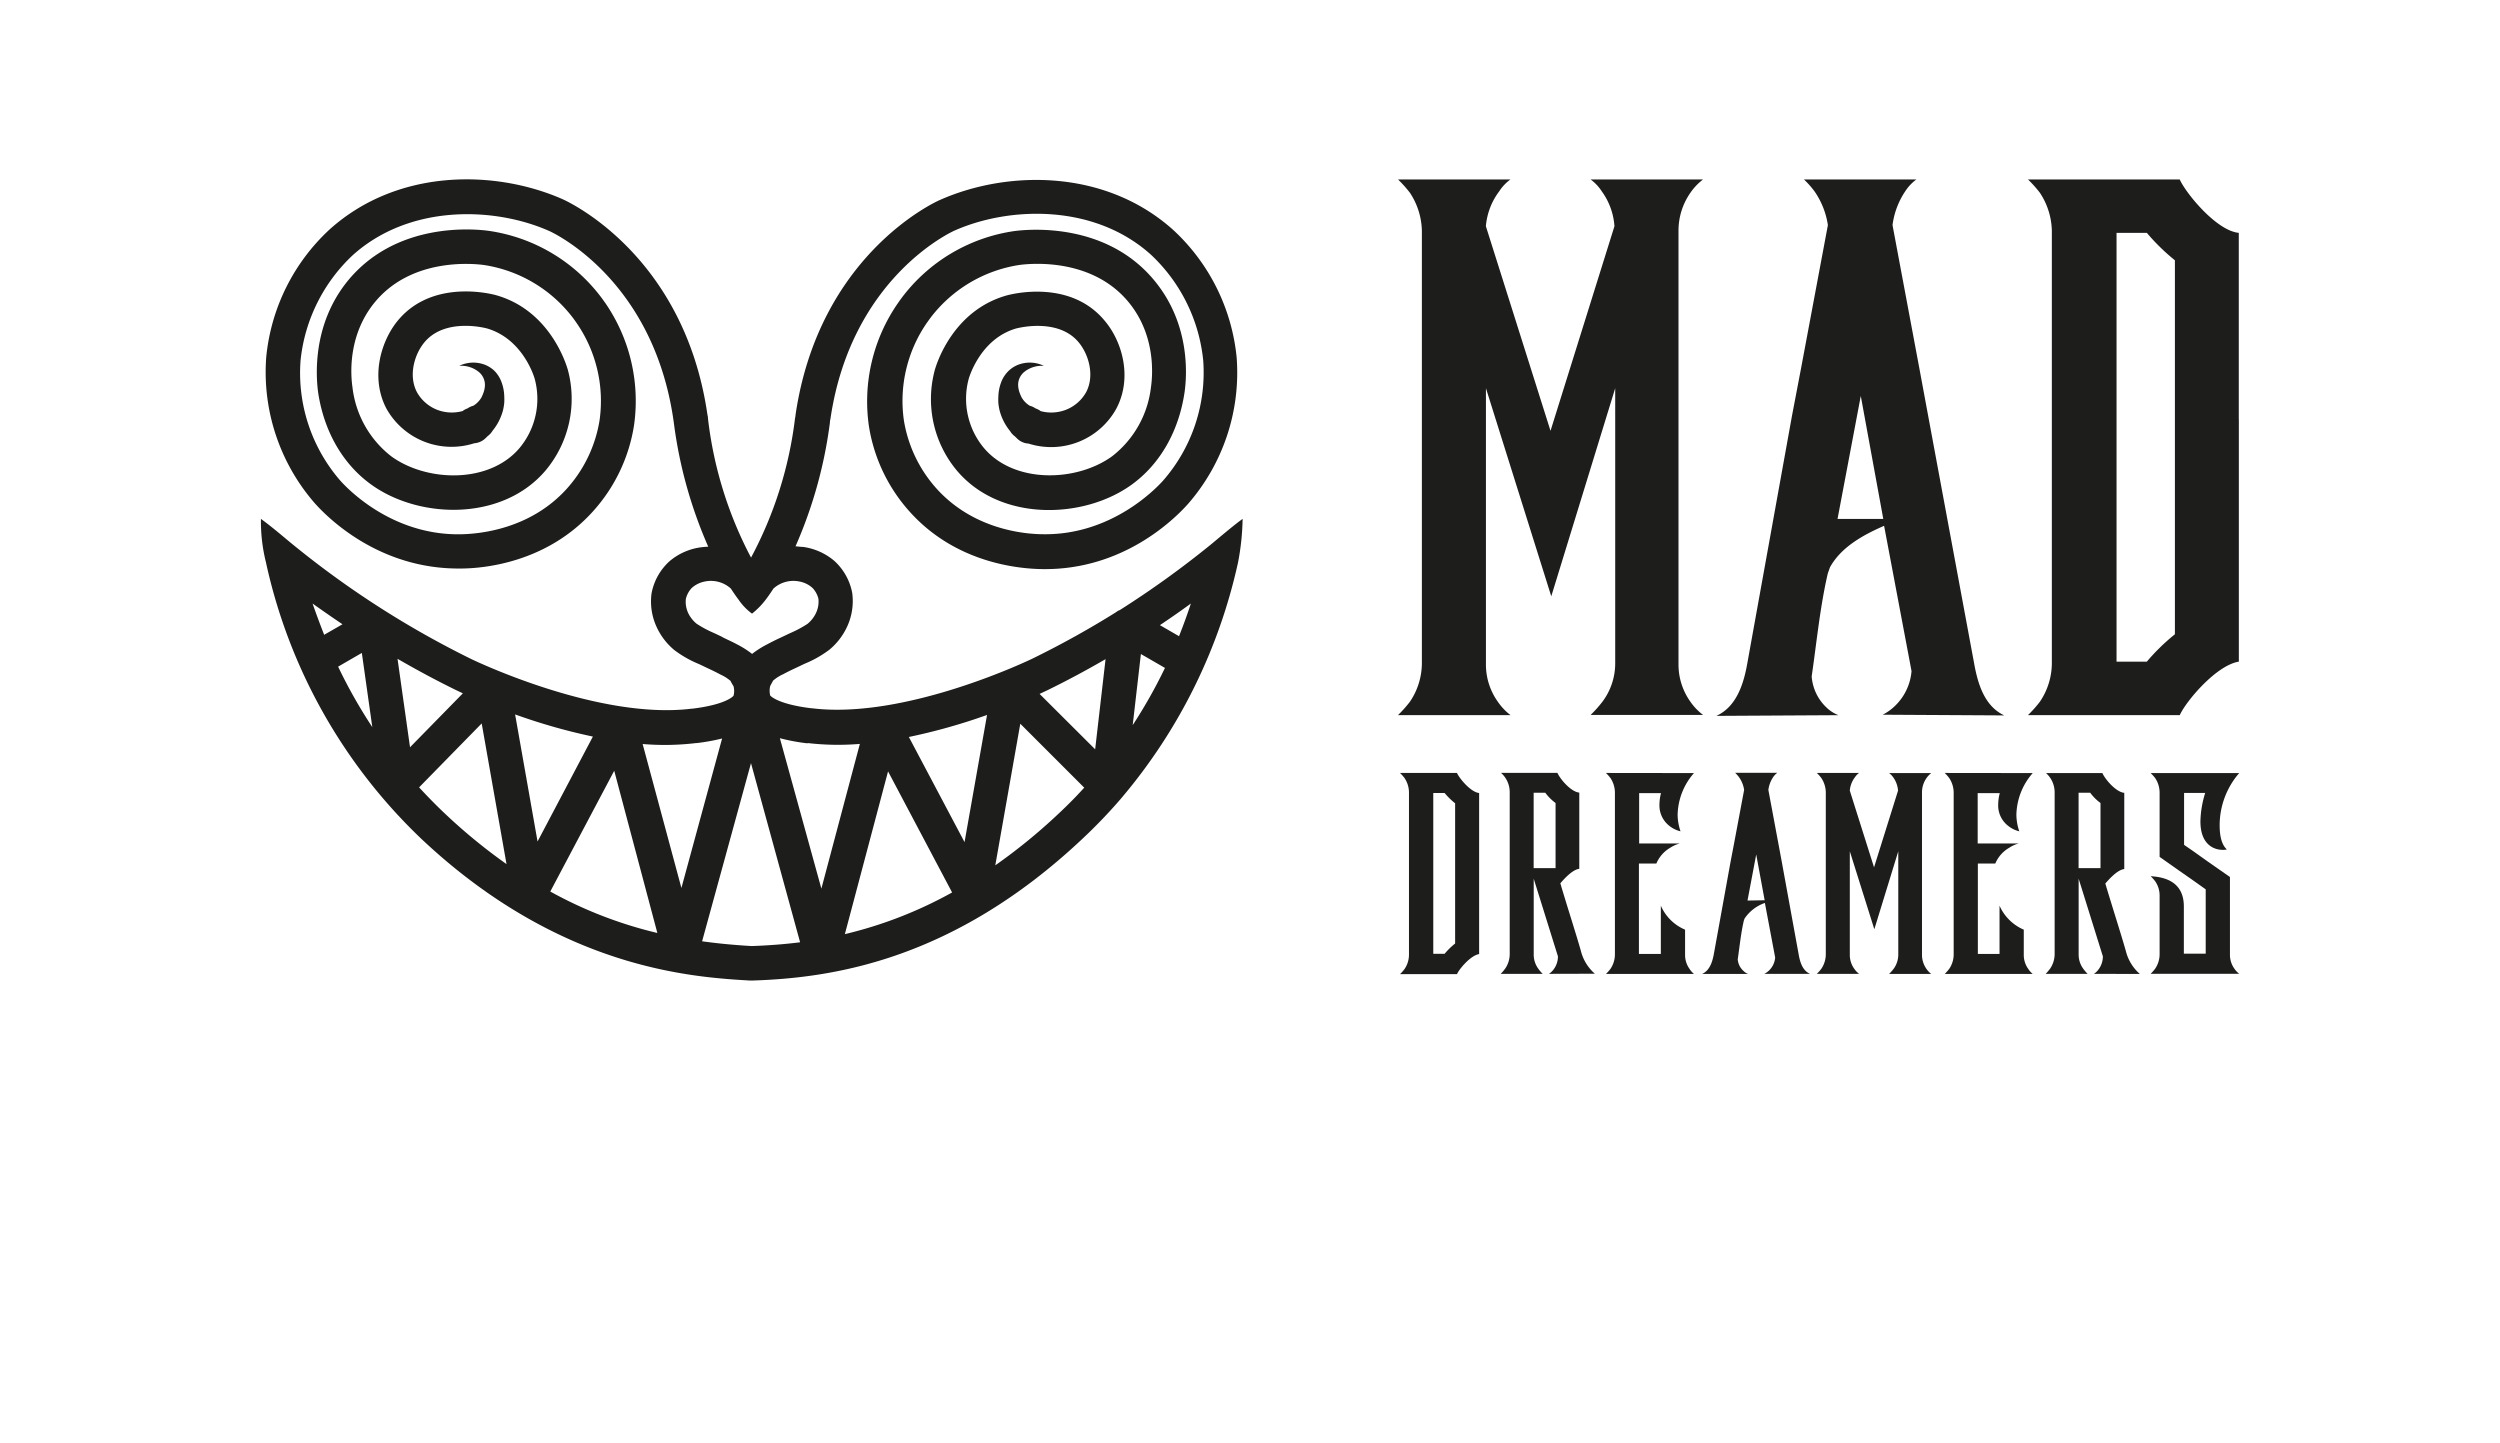 <svg id="Capa_1" data-name="Capa 1" xmlns="http://www.w3.org/2000/svg" viewBox="0 0 430.1 248.3"><defs><style>.cls-1{fill:#1d1d1b;}</style></defs><path class="cls-1" d="M254.47,145.14v19c-1.46.23-3.41,2.54-3.81,3.45h-9.8a7.12,7.12,0,0,0,.77-.87,4.38,4.38,0,0,0,.77-2.44V136.29a4.49,4.49,0,0,0-.77-2.44,7.12,7.12,0,0,0-.77-.87h9.8c.36.87,2.35,3.31,3.81,3.45Zm-4.13-6.94a12.54,12.54,0,0,1-1.81-1.77h-1.95v27.66h1.95a12.54,12.54,0,0,1,1.81-1.77V138.2Z"/><path class="cls-1" d="M266.49,167.54a3.18,3.18,0,0,0,.77-.73,3.74,3.74,0,0,0,.77-2.27l-4.17-13.37v13.06a4.08,4.08,0,0,0,.77,2.4,6.21,6.21,0,0,0,.77.91h-7.21a8.41,8.41,0,0,0,.77-.91,4.46,4.46,0,0,0,.77-2.4v-28a4.43,4.43,0,0,0-1.5-3.27h9.71c.36.91,2.26,3.27,3.76,3.4v13.11c-1.09.13-2.4,1.49-3.26,2.49,1.08,3.68,2.72,8.75,3.53,11.61a7.67,7.67,0,0,0,2.41,3.95Zm-2.63-18.19h3.76v-11.2a8.25,8.25,0,0,1-1.77-1.77h-2v13Z"/><path class="cls-1" d="M291.43,133a11.2,11.2,0,0,0-2.81,7.17,8.91,8.91,0,0,0,.5,2.85,4.79,4.79,0,0,1-1.82-.86,4.45,4.45,0,0,1-1.81-3.76,8.12,8.12,0,0,1,.27-1.95H282v8.66H289a5.38,5.38,0,0,0-1.64.73,5.7,5.7,0,0,0-2.4,2.72h-3v15.55h3.77v-8.3a7.9,7.9,0,0,0,4.17,4.13v4.31a4.09,4.09,0,0,0,.77,2.44,3.57,3.57,0,0,0,.77.87H276.29a9.33,9.33,0,0,0,.77-.87,4.46,4.46,0,0,0,.77-2.44V136.29a4.58,4.58,0,0,0-.77-2.44,9.33,9.33,0,0,0-.77-.87Z"/><path class="cls-1" d="M309.44,164.18c.22,1.27.63,2.77,1.95,3.36l-7.85,0a3.33,3.33,0,0,0,.86-.63,3.48,3.48,0,0,0,1-2.18l-1.77-9.39a7,7,0,0,0-3.49,2.68l-.13.36c-.5,2.13-.73,4.49-1.05,6.67a3,3,0,0,0,1,2,2.18,2.18,0,0,0,.77.5l-7.89,0c1.31-.59,1.76-2.09,2-3.36l2.9-16,.59-3.08,1.73-9.21a5,5,0,0,0-.87-2.18,5.82,5.82,0,0,0-.68-.77h7.26a2.92,2.92,0,0,0-.73.77,5.05,5.05,0,0,0-.81,2.18l1.72,9.21.59,3.17Zm-5.85-9.3L302.14,147l-1.5,7.93Z"/><path class="cls-1" d="M332.25,133a3.77,3.77,0,0,0-.82.87,4.26,4.26,0,0,0-.77,2.44v27.94a4.16,4.16,0,0,0,.77,2.44,3.77,3.77,0,0,0,.82.87H325a9.33,9.33,0,0,0,.77-.87,4.16,4.16,0,0,0,.81-2.44V146.45l-4.12,13.42-4.22-13.42v17.78a4.09,4.09,0,0,0,.77,2.44,3.77,3.77,0,0,0,.82.87h-7.26a7.12,7.12,0,0,0,.77-.87,4.46,4.46,0,0,0,.77-2.44V136.29a4.58,4.58,0,0,0-.77-2.44,7.12,7.12,0,0,0-.77-.87h7.26a2.92,2.92,0,0,0-.73.77,4.33,4.33,0,0,0-.86,2.27l4.17,13.2,4.13-13.2a4.41,4.41,0,0,0-.82-2.27A3,3,0,0,0,325,133Z"/><path class="cls-1" d="M349.71,133a11.2,11.2,0,0,0-2.81,7.17,8.91,8.91,0,0,0,.5,2.85,4.75,4.75,0,0,1-1.81-.86,4.43,4.43,0,0,1-1.82-3.76,8.12,8.12,0,0,1,.27-1.95h-3.8v8.66h7.07a5.33,5.33,0,0,0-1.63.73,5.72,5.72,0,0,0-2.41,2.72h-3v15.55H344v-8.3a8,8,0,0,0,4.17,4.13v4.31a4.09,4.09,0,0,0,.77,2.44,3.79,3.79,0,0,0,.77.87H334.57a8.08,8.08,0,0,0,.77-.87,4.46,4.46,0,0,0,.77-2.44V136.29a4.58,4.58,0,0,0-.77-2.44,8.08,8.08,0,0,0-.77-.87Z"/><path class="cls-1" d="M360.24,167.54a3,3,0,0,0,.77-.73,3.74,3.74,0,0,0,.77-2.27l-4.17-13.37v13.06a4.08,4.08,0,0,0,.77,2.4,6.9,6.9,0,0,0,.77.91h-7.21a8.41,8.41,0,0,0,.77-.91,4.46,4.46,0,0,0,.77-2.4v-28A4.47,4.47,0,0,0,352,133h9.7c.36.91,2.27,3.27,3.76,3.4v13.11c-1.09.13-2.4,1.49-3.26,2.49,1.09,3.68,2.72,8.75,3.53,11.61a7.67,7.67,0,0,0,2.41,3.95Zm-2.63-18.19h3.76v-11.2a8.25,8.25,0,0,1-1.77-1.77h-2v13Z"/><path class="cls-1" d="M385.23,133a13.72,13.72,0,0,0-3.36,9c0,2,.41,3.35,1.18,4.08.09.09-.14.13-.68.13-1.27,0-3.81-.72-3.81-4.89a17.59,17.59,0,0,1,.82-4.9h-3.63v8.93l1.45,1,2.54,1.81,3.9,2.72v13.34a4.09,4.09,0,0,0,.77,2.44,3.77,3.77,0,0,0,.82.87H370a8.08,8.08,0,0,0,.77-.87,4.46,4.46,0,0,0,.77-2.44V154a4.32,4.32,0,0,0-.77-2.4,7.86,7.86,0,0,0-.77-.86c1.9.13,5.71.63,5.71,5.21v8.12h3.76V153l-2.44-1.73-2.14-1.49-3.35-2.36V136.29a4.58,4.58,0,0,0-.77-2.44A8.08,8.08,0,0,0,370,133Z"/><path class="cls-1" d="M244.62,63.28V39.7a12.3,12.3,0,0,0-2.06-6.54,20.77,20.77,0,0,0-2.05-2.29h19.35a7.77,7.77,0,0,0-1.94,2.05,11.61,11.61,0,0,0-2.29,6l11.12,35.2,11-35.2a11.51,11.51,0,0,0-2.18-6,7.72,7.72,0,0,0-1.93-2.05H293a9.88,9.88,0,0,0-2.18,2.29,11.34,11.34,0,0,0-2.05,6.54v74.5a11,11,0,0,0,2.05,6.53A9.93,9.93,0,0,0,293,123H273.65a21,21,0,0,0,2.05-2.3,11,11,0,0,0,2.18-6.53V66.79l-11,35.8-11.24-35.8V114.2a11,11,0,0,0,2.05,6.53,9.93,9.93,0,0,0,2.18,2.3H240.51a21,21,0,0,0,2.05-2.3,11.91,11.91,0,0,0,2.06-6.53V63.28Z"/><path class="cls-1" d="M339.62,114.08c.61,3.38,1.7,7.37,5.2,9l-20.92-.12a8.8,8.8,0,0,0,2.3-1.7,9.36,9.36,0,0,0,2.66-5.8l-4.72-25c-3,1.33-7.26,3.39-9.31,7.14l-.36,1c-1.34,5.69-1.94,12-2.79,17.78a8.19,8.19,0,0,0,2.54,5.33,6.25,6.25,0,0,0,2.06,1.33l-21,.12c3.5-1.58,4.71-5.57,5.32-9L308.3,71.5l1.57-8.22,4.6-24.55a13.76,13.76,0,0,0-2.3-5.81,15.71,15.71,0,0,0-1.82-2.05H329.7a7.72,7.72,0,0,0-1.93,2.05,13.51,13.51,0,0,0-2.18,5.81l4.6,24.55,1.57,8.47ZM324,89.28l-3.87-21.16-4,21.16Z"/><path class="cls-1" d="M385.17,72.11v41.72c-3.87.61-9.07,6.78-10.16,9.2H348.89a21,21,0,0,0,2.05-2.3A11.91,11.91,0,0,0,353,114.2V39.7a12.3,12.3,0,0,0-2.06-6.54,20.77,20.77,0,0,0-2.05-2.29H375c1,2.29,6.29,8.83,10.16,9.19V72.11Zm-11-27.33a35.64,35.64,0,0,1-4.83-4.72h-5.21v73.77h5.21a35.55,35.55,0,0,1,4.83-4.71V44.78Z"/><path class="cls-1" d="M213.78,89.27c-1.56,1.1-4.63,3.74-5.61,4.53A164.1,164.1,0,0,1,192.58,105l-.07,0a3.27,3.27,0,0,0-.5.32,159.44,159.44,0,0,1-14.41,8c-.22.1-21.73,10.52-37.91,8.53h-.1c-5.94-.72-7.07-2.19-7.08-2.19h0a3.34,3.34,0,0,1,0-1.65l.49-.91a7.08,7.08,0,0,1,1.76-1.12c.91-.49,1.47-.75,2.24-1.11l1.45-.69a18.79,18.79,0,0,0,4.27-2.43,11.3,11.3,0,0,0,3-3.9,10.49,10.49,0,0,0,.9-5.82,9.92,9.92,0,0,0-3.11-5.56,10.53,10.53,0,0,0-5.37-2.38c-.44,0-.86-.08-1.28-.1a77.32,77.32,0,0,0,5.92-21.29c0-.32.06-.47.09-.64,3.55-24.14,20.65-32.08,21.37-32.4,9.4-4.16,24-4.64,33.76,4.15A28.87,28.87,0,0,1,207,62a28.26,28.26,0,0,1-6.88,20.66c-1.4,1.57-9,9.38-20.57,9.25-3.43,0-12.09-.87-18.37-7.79a23.07,23.07,0,0,1-5.68-11.83,23.64,23.64,0,0,1,4-16.81l.54-.75a23.71,23.71,0,0,1,15.36-9.15c2.05-.27,12.62-1.25,18.9,6.57,4.59,5.72,4,12.52,3.71,14.47a17.57,17.57,0,0,1-6.67,11.87c-6.1,4.43-16.83,4.77-22.06-1.41a13.2,13.2,0,0,1-2.63-11.88c.08-.28,2-6.92,8.2-8.7.08,0,7.13-1.94,10.73,2.4,1.76,2.13,2.76,5.76,1.28,8.57a6.84,6.84,0,0,1-3.4,3,7,7,0,0,1-4.42.26,3.16,3.16,0,0,0-.89-.47h0a3.08,3.08,0,0,0-1-.46,4.06,4.06,0,0,1-1-.87,3.61,3.61,0,0,1-.36-.51,5,5,0,0,1-.3-.66,4.3,4.3,0,0,1-.32-1.33,2.87,2.87,0,0,1,1.1-2.49,4.86,4.86,0,0,1,3.32-1,5.58,5.58,0,0,0-4-.33,5,5,0,0,0-2,1.13,5.31,5.31,0,0,0-1.36,2.05,7.41,7.41,0,0,0-.47,2.39,9.35,9.35,0,0,0,0,1.18,9.2,9.2,0,0,0,.21,1.26,9.35,9.35,0,0,0,1.81,3.55,3,3,0,0,0,.81.89h0l.4.39a3,3,0,0,0,1.22.73,2.74,2.74,0,0,0,.73.13,12.81,12.81,0,0,0,15.11-6c2.83-5.35,1-11.6-2-15.13-6.09-7.36-16.5-4.46-16.94-4.33-9.21,2.64-12,11.78-12.29,12.82a19.18,19.18,0,0,0,3.82,17.31c7.48,8.84,21.86,8.35,30.08,2.38,4.85-3.52,8.06-9.13,9.06-15.8.38-2.55,1.15-11.47-5-19.07-8.28-10.31-21.71-9.08-24.32-8.73a29.5,29.5,0,0,0-19.33,11.48c-.3.4-.51.71-.65.91a29.66,29.66,0,0,0-5,21.11,28.64,28.64,0,0,0,7.15,14.91c7.85,8.65,18.5,9.69,22.71,9.74,13.85.19,22.69-8.57,25.07-11.24a34.39,34.39,0,0,0,8.35-25.11,34.44,34.44,0,0,0-10.92-22c-11.82-10.61-28.68-10.24-40.13-5.16-.85.37-20.8,9.46-24.85,37,0,.18-.05.36-.1.7a68,68,0,0,1-7.55,23.83A68,68,0,0,1,121.8,72c0-.34-.07-.52-.1-.7-4-27.51-24-36.6-24.84-37-11.46-5.08-28.32-5.45-40.14,5.16a34.44,34.44,0,0,0-10.92,22,34.35,34.35,0,0,0,8.35,25.11c2.36,2.65,11.07,11.24,24.72,11.24h.35c4.21,0,14.86-1.09,22.71-9.74a28.64,28.64,0,0,0,7.15-14.91,29.71,29.71,0,0,0-5-21.11c-.15-.2-.36-.51-.66-.91A29.5,29.5,0,0,0,84.05,39.71c-2.61-.35-16-1.58-24.32,8.73-6.1,7.6-5.34,16.51-5,19.07,1,6.67,4.22,12.29,9.06,15.8,8.22,6,22.6,6.46,30.08-2.38a19.18,19.18,0,0,0,3.82-17.31c-.29-1-3.07-10.18-12.29-12.82-.44-.13-10.85-3-16.94,4.33-2.92,3.53-4.78,9.77-2,15.13a12.83,12.83,0,0,0,15.13,6,3.09,3.09,0,0,0,1.94-.87l.39-.38h0a3,3,0,0,0,.81-.89,9.35,9.35,0,0,0,1.81-3.55,9.2,9.2,0,0,0,.21-1.26,9.35,9.35,0,0,0,0-1.18,7.41,7.41,0,0,0-.47-2.39A5.31,5.31,0,0,0,85,63.74a5,5,0,0,0-2-1.13,5.58,5.58,0,0,0-4,.33,4.81,4.81,0,0,1,3.31,1,2.88,2.88,0,0,1,1.11,2.49,4.3,4.3,0,0,1-.32,1.33,5,5,0,0,1-.3.66,3.61,3.61,0,0,1-.36.51,4.06,4.06,0,0,1-1,.87,3.08,3.08,0,0,0-1,.46h0a3,3,0,0,0-.86.46,7,7,0,0,1-4.45-.25,6.84,6.84,0,0,1-3.4-3c-1.48-2.81-.48-6.44,1.28-8.57,3.6-4.34,10.65-2.42,10.72-2.41C90,58.29,91.93,64.93,92,65.21a13.2,13.2,0,0,1-2.63,11.88c-5.23,6.18-16,5.84-22.06,1.41a17.55,17.55,0,0,1-6.67-11.87c-.29-1.95-.88-8.75,3.71-14.47,6.28-7.82,16.85-6.84,18.9-6.57a23.74,23.74,0,0,1,15.36,9.15c.24.33.42.58.54.76a23.59,23.59,0,0,1,4,16.8,23.07,23.07,0,0,1-5.68,11.83c-6.28,6.92-14.94,7.75-18.37,7.79h-.28c-11.47,0-18.91-7.7-20.29-9.25A28.26,28.26,0,0,1,51.71,62a28.87,28.87,0,0,1,9-18.12c9.79-8.79,24.36-8.31,33.76-4.15.72.32,17.82,8.26,21.37,32.4l.09.64a77.32,77.32,0,0,0,5.92,21.29c-.42,0-.85.05-1.28.1a10.49,10.49,0,0,0-5.37,2.38,9.92,9.92,0,0,0-3.11,5.56,10.49,10.49,0,0,0,.9,5.82,11.3,11.3,0,0,0,3,3.9,18.79,18.79,0,0,0,4.27,2.43l1.45.69c.77.36,1.33.62,2.24,1.11a7.13,7.13,0,0,1,1.75,1.11c0,.1.32.6.5.91a3.24,3.24,0,0,1,0,1.62s-1.1,1.5-7.09,2.23H119c-16.15,2-37.69-8.43-37.91-8.53A160.48,160.48,0,0,1,50.53,93.8c-1-.79-3.52-3-5.64-4.53a29.3,29.3,0,0,0,.86,7.46A93,93,0,0,0,72.6,144.42c23.79,22.34,46.63,23.69,56.36,24.27h.56c13.68-.45,34.42-3.46,56.58-24.27a90.13,90.13,0,0,0,6.73-7l.2-.24A93.73,93.73,0,0,0,213,96.73,43.27,43.27,0,0,0,213.78,89.27Zm-10.94,20.18-3.29-1.9q2.7-1.8,5.33-3.72C204.3,105.6,203.62,107.49,202.84,109.45Zm-2.42,5.46a86.4,86.4,0,0,1-5.55,9.84l1.41-12.23ZM190.2,113.4l-1.79,15.51-9.56-9.53,1.36-.64C183.59,117.09,186.92,115.3,190.2,113.4Zm-33.84,13.39A101.06,101.06,0,0,0,169.81,123l-3.87,21.88Zm7.44,26.75a72.5,72.5,0,0,1-18.45,7.17l7.43-28ZM139,127.84a45,45,0,0,0,8.93.14l-6.62,24.9L134.17,127a34.41,34.41,0,0,0,4.7.88Zm-14.76-18.27-1.39-.66a19.07,19.07,0,0,1-3-1.6,5.35,5.35,0,0,1-1.46-1.86A4.55,4.55,0,0,1,118,103a4.24,4.24,0,0,1,1-1.84.81.81,0,0,0,.14-.12,4.74,4.74,0,0,1,2.14-1,5.11,5.11,0,0,1,4.46,1.22c.74,1.14,1.22,1.77,1.3,1.87a9.82,9.82,0,0,0,2.34,2.44,13.53,13.53,0,0,0,2.38-2.44c.08-.1.56-.73,1.3-1.87a5.11,5.11,0,0,1,4.46-1.22,4.6,4.6,0,0,1,2.14,1,.81.81,0,0,0,.14.12,4.24,4.24,0,0,1,1,1.84,4.57,4.57,0,0,1-.42,2.47,5.35,5.35,0,0,1-1.46,1.86,19.8,19.8,0,0,1-3,1.6l-1.39.66c-.83.39-1.48.69-2.52,1.25a15.53,15.53,0,0,0-2.62,1.66,15.53,15.53,0,0,0-2.62-1.66C125.69,110.26,125,110,124.21,109.57Zm-4.48,18.27h.1a35.17,35.17,0,0,0,4.37-.79l-7,25.72L110.56,128A45.21,45.21,0,0,0,119.73,127.84Zm-14.09,4.76,7.42,27.91a72.76,72.76,0,0,1-18.42-7.13ZM92.48,144.77l-3.86-21.86A101.29,101.29,0,0,0,102,126.72ZM79.63,119.28l-9.09,9.28-2.15-15.22c3.32,1.92,6.68,3.73,10.1,5.4Zm-15.58,5.81a87,87,0,0,1-5.88-10.4l4.08-2.36ZM58.92,107.4l-3.15,1.81c-.74-1.87-1.4-3.68-2-5.38Q56.34,105.66,58.92,107.4ZM72.1,135.46l10.77-11,4.27,24.2a96.37,96.37,0,0,1-10.48-8.58C75.05,138.57,73.53,137,72.1,135.46Zm57.23,27.3c-2.75-.16-5.6-.41-8.54-.82l8.41-30.65,8.45,30.82C134.64,162.49,131.86,162.67,129.33,162.76ZM182,140.09a96.51,96.51,0,0,1-10.77,8.78l4.3-24.36,11,11Q184.45,137.81,182,140.09Z"/></svg>